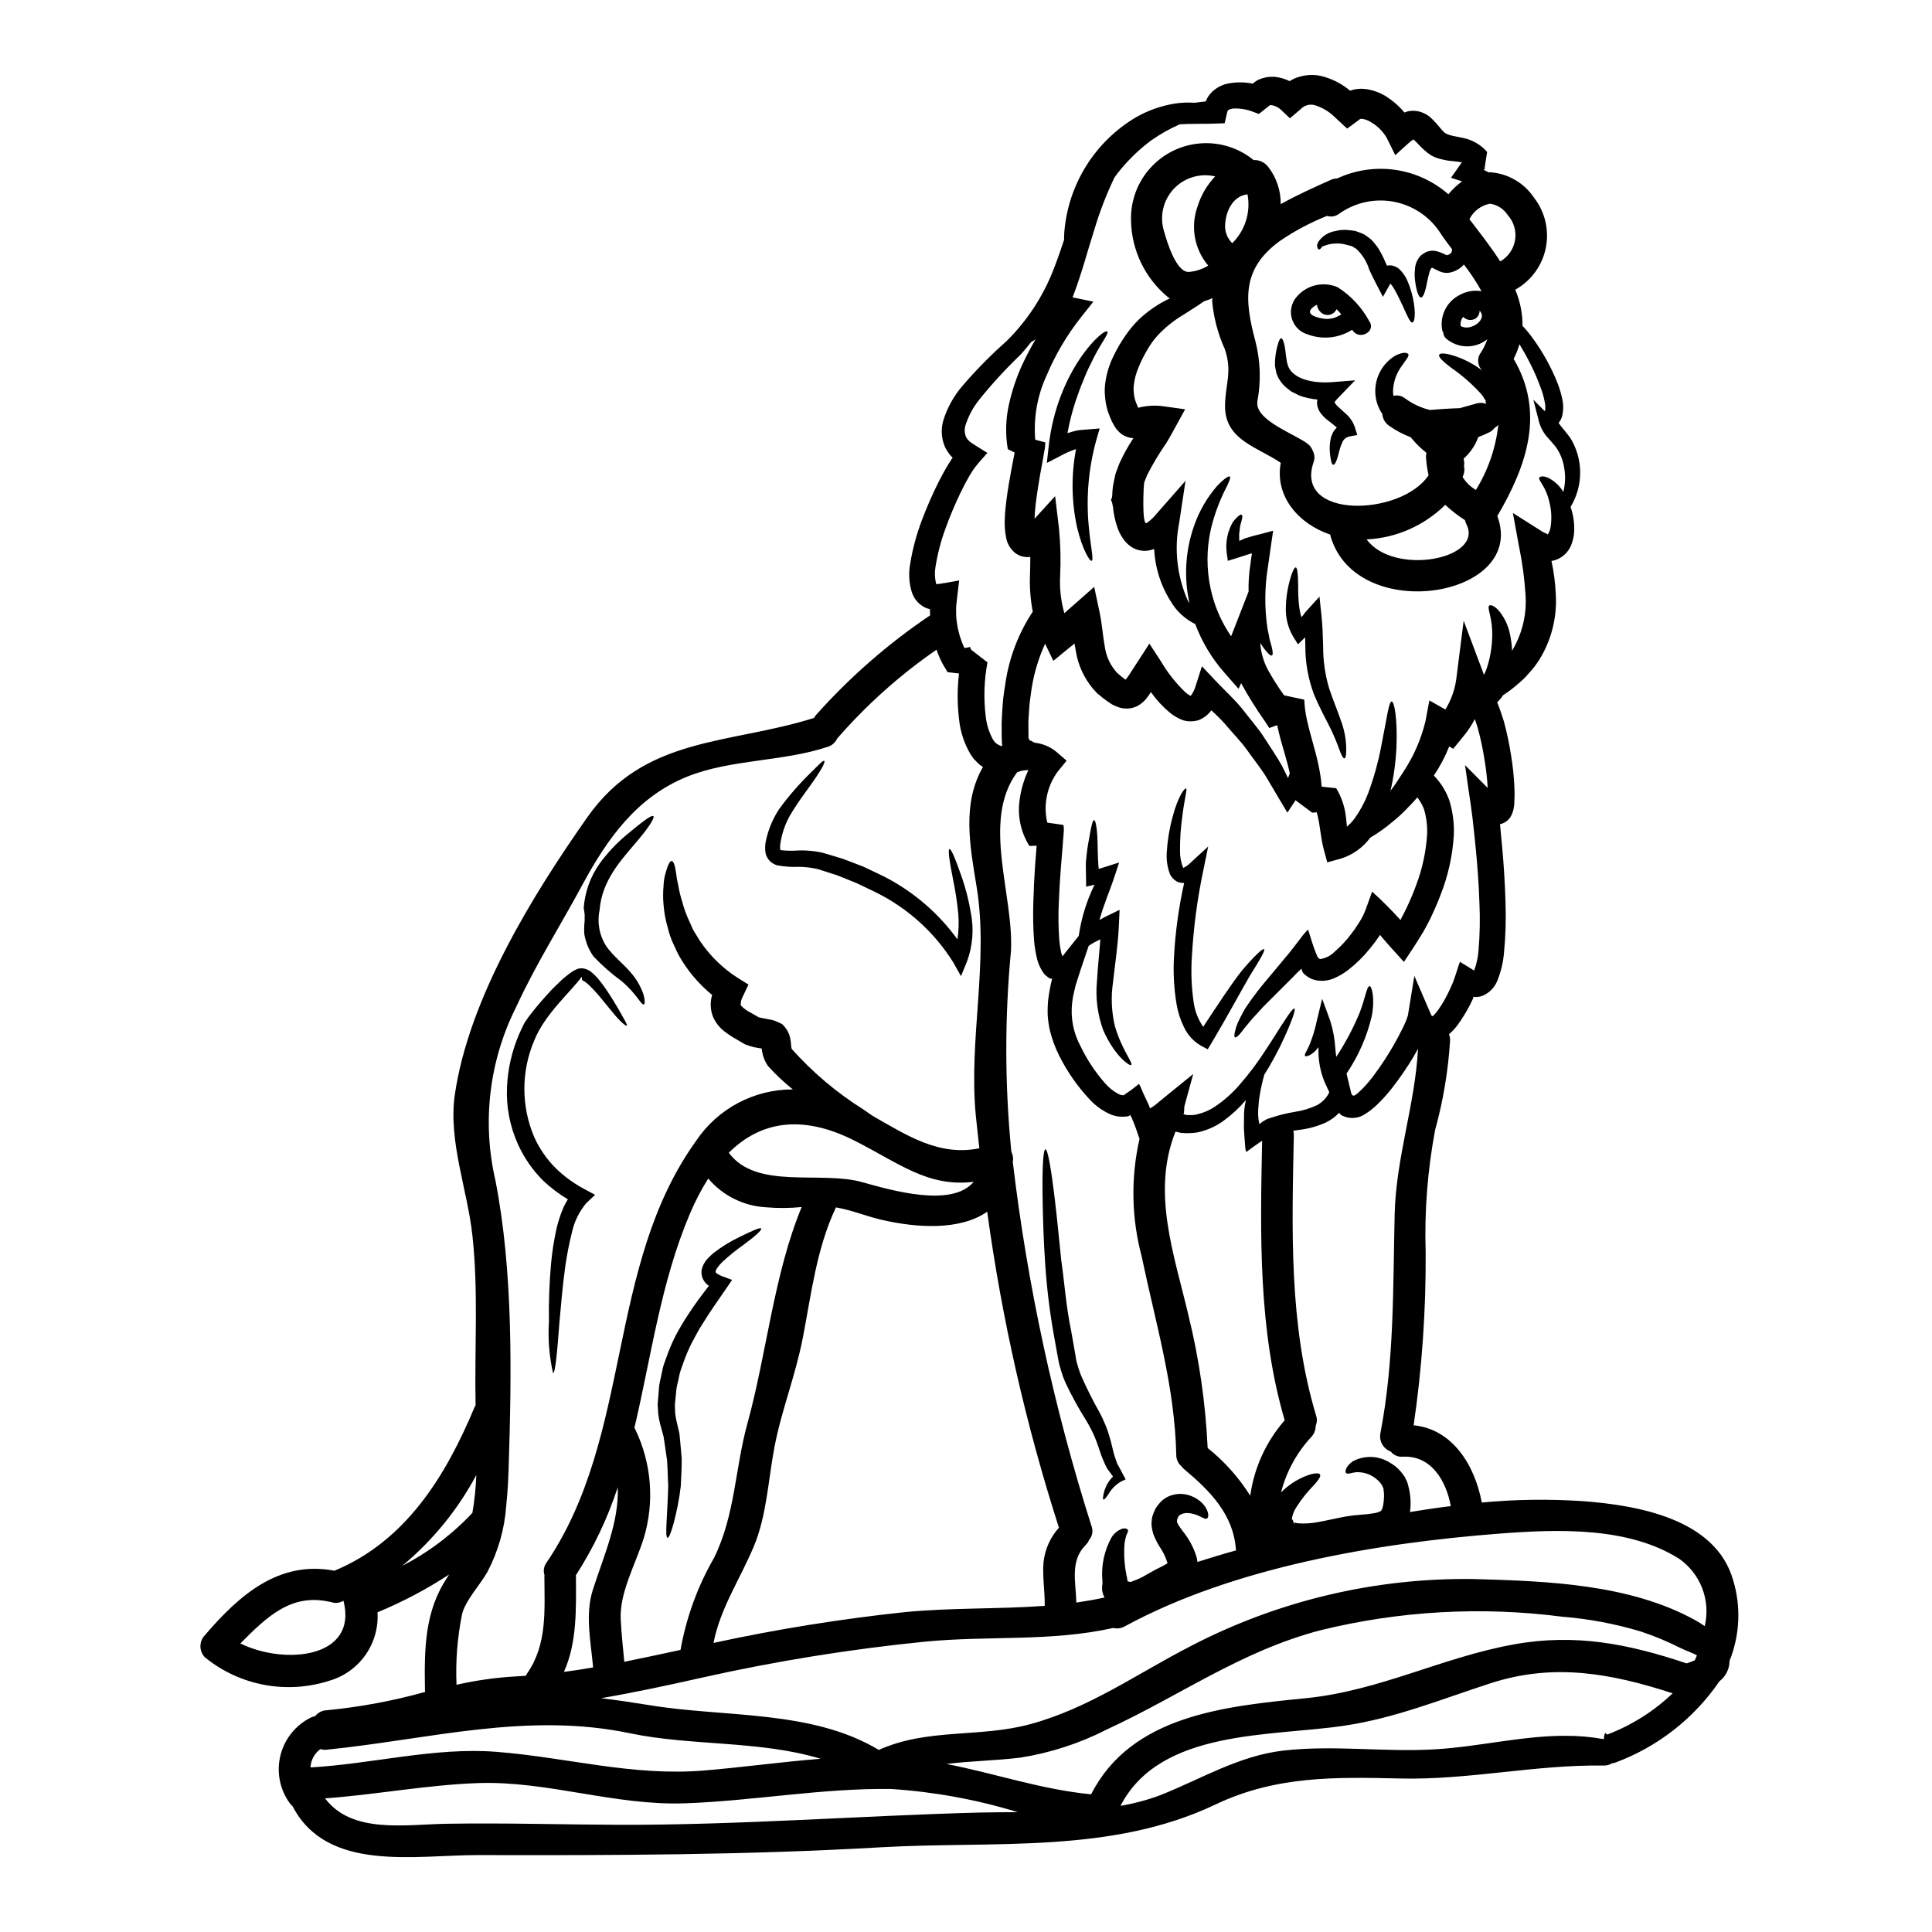 <?xml version="1.0" encoding="UTF-8"?>
<!-- Uploaded to: SVG Repo, www.svgrepo.com, Generator: SVG Repo Mixer Tools -->
<svg fill="#000000" width="800px" height="800px" version="1.1" viewBox="144 144 512 512" xmlns="http://www.w3.org/2000/svg">
 <g>
  <path d="m603.32 562.82c2.106 7.012 1.758 14.531-0.977 21.324 0 2.125-0.992 4.125-2.68 5.418-6.715 9.816-16.297 17.324-27.438 21.488-0.332 0.133-0.68 0.219-1.035 0.254-0.656 0.395-1.41 0.598-2.176 0.586-18.031-0.281-35.758 3.852-53.816 3.434-17.32-0.395-32.996-0.75-49.043 6.867-27.75 13.207-58.707 9.633-88.656 11.359-35.676 2.066-71.043 2.152-106.75 2.066-16.773-0.027-40.055 4.664-49.199-12.922-0.34-0.297-0.637-0.637-0.891-1.008-2.566-3.648-3.414-8.234-2.32-12.559s4.019-7.953 8.012-9.941c0.383-0.176 0.777-0.312 1.184-0.418 0.742-0.93 1.852-1.488 3.043-1.535 8.824-0.848 17.559-2.473 26.098-4.856 0-0.168-0.055-0.309-0.055-0.504-0.168-10.719-0.168-20.738 5.902-29.812 0.168-0.281 0.336-0.559 0.504-0.809v0.004c-6 3.926-12.355 7.281-18.98 10.02 0.25 4.043-0.887 8.051-3.231 11.355-2.34 3.305-5.742 5.711-9.637 6.812-11.301 3.602-23.652 1.262-32.855-6.223-1.609-1.637-1.609-4.266 0-5.902 9.102-10.629 19.625-19.871 34.305-17.055 19.008-7.898 29.559-25.191 37.18-43.461h0.004c0.086-0.125 0.16-0.258 0.223-0.395-0.309-14.957 0.789-30.145-0.84-44.996-1.312-12.113-6.445-25.039-4.66-37.32 3.711-25.457 20.488-52.699 35.086-73.469 15.184-21.648 37.465-19.23 60.098-26.352l0.004-0.004c0.148-0.262 0.316-0.512 0.504-0.75 8.941-10.043 19.105-18.922 30.254-26.434 0-0.363-0.027-0.723-0.027-1.09v-0.473c0.004-0.023 0.012-0.043 0.027-0.055-0.137-0.059 0.367 0.164-1.059-0.336-0.918-0.402-1.738-1.004-2.402-1.758-0.602-0.707-1.066-1.523-1.367-2.402-0.754-2.441-0.906-5.027-0.445-7.539 0.641-3.996 1.695-7.914 3.148-11.691 1.293-3.438 2.766-6.801 4.414-10.082 0.812-1.574 1.645-3.125 2.566-4.633l0.699-1.117c0.066-0.117 0.141-0.227 0.219-0.336l0.059-0.055 0.164-0.223c-0.055-0.055-0.137-0.109-0.223-0.191v-0.004c0-0.012-0.012-0.027-0.027-0.027l-0.309-0.336 0.004 0.004c-0.211-0.242-0.406-0.492-0.586-0.758-0.367-0.508-0.684-1.051-0.949-1.617-0.918-2.184-1.066-4.617-0.418-6.894 1.051-3.398 2.793-6.547 5.117-9.238 3.613-4.207 7.512-8.164 11.664-11.836 5.391-5.328 9.605-11.727 12.367-18.785 1.254-3.184 2.148-5.832 2.875-8.07 0-0.613 0-1.281 0.055-1.969 0.992-12.645 8.074-24.016 18.984-30.48 3.168-1.809 6.633-3.039 10.234-3.629 1.742-0.273 3.512-0.348 5.273-0.223 0.977-0.113 1.969-0.25 2.988-0.363 0.336-0.883 0.848-1.684 1.508-2.359 1.266-1.285 2.906-2.133 4.688-2.43 2.07-0.363 4.191-0.336 6.254 0.082 0.43-0.359 0.887-0.684 1.363-0.977 0.719-0.316 1.469-0.559 2.238-0.723 0.711-0.109 1.43-0.148 2.148-0.117 1.406 0.137 2.777 0.527 4.047 1.148 0.73-0.473 1.527-0.84 2.359-1.09 1.926-0.605 3.973-0.703 5.945-0.281 2.836 0.684 5.477 2.023 7.707 3.91 0.02-0.004 0.039-0.016 0.055-0.027 1.227-0.426 2.531-0.578 3.82-0.445 2.023 0.238 3.969 0.922 5.695 2.008 1.82 1.156 3.449 2.586 4.832 4.242 0.281-0.082 0.504-0.191 0.812-0.281h-0.004c1.223-0.277 2.5-0.211 3.684 0.199 0.977 0.332 1.867 0.871 2.621 1.574 0.871 0.855 1.691 1.758 2.461 2.707 0.234 0.312 0.496 0.602 0.789 0.867l0.309 0.281 0.141 0.109 0.055 0.055h0.027v-0.004c0.332 0.172 0.676 0.324 1.031 0.449 0.309 0.055 0.422 0.137 0.84 0.223 0.84 0.191 1.785 0.336 2.906 0.586l-0.004 0.004c2.43 0.516 4.621 1.809 6.25 3.684l-0.668 4.242 0.109 0.191v0.004c0 0.016-0.012 0.027-0.027 0.027l-0.055 0.059-0.082 0.055c-0.055 0.055-0.113 0.055-0.223 0.137 0.449 0.25 0.895 0.477 1.312 0.695 0.141 0 0.281-0.027 0.422-0.027h-0.008c4.699 0.312 8.988 2.781 11.613 6.691 2.953 3.777 4.106 8.656 3.156 13.352-0.949 4.699-3.906 8.746-8.098 11.078 1.293 3.035 1.949 6.301 1.926 9.598 0.953 0.98 1.832 2.035 2.625 3.148 2.711 3.695 4.945 7.719 6.644 11.977 0.488 1.254 0.883 2.539 1.18 3.852 0.414 1.609 0.434 3.293 0.055 4.914-0.176 0.668-0.5 1.285-0.945 1.812 0.75 1.117 1.969 2.402 3.148 4.047 1.676 2.742 2.566 5.894 2.57 9.109 0.008 3.215-0.875 6.371-2.543 9.117 0.754 2.148 1.074 4.422 0.949 6.691-0.082 1.199-0.355 2.379-0.812 3.492-0.652 1.559-1.855 2.828-3.379 3.57-0.57 0.277-1.184 0.465-1.812 0.559 0.629 2.93 1.012 5.91 1.145 8.906 0.355 6.106-1.191 12.176-4.434 17.363-0.367 0.527-0.699 1.031-1.035 1.508-0.336 0.477-0.895 1.086-1.34 1.617l-1.371 1.535c-0.445 0.449-0.895 0.812-1.34 1.227h0.004c-1.41 1.27-2.91 2.426-4.496 3.465-0.434 0.676-0.949 1.293-1.535 1.84 0.723 1.672 1.227 3.348 1.758 4.969h0.004c0.793 2.922 1.426 5.883 1.895 8.875 0.492 2.91 0.801 5.852 0.922 8.801 0.062 1.516 0.043 3.035-0.055 4.551-0.066 0.547-0.168 1.09-0.309 1.621-0.109 0.371-0.25 0.734-0.418 1.086-0.113 0.223-0.223 0.422-0.34 0.613h0.004c-0.227 0.285-0.469 0.555-0.727 0.812-0.535 0.434-1.152 0.758-1.812 0.949-0.082 0.027-0.109 0.055-0.137 0.027-0.027-0.027-0.027 0-0.027 0.027 0.191 2.094 0.395 4.16 0.586 6.172 0.445 4.883 0.723 9.602 0.863 14.234l-0.004-0.004c0.18 4.574 0.051 9.156-0.391 13.711-0.215 2.441-0.777 4.836-1.676 7.117-0.648 1.789-1.973 3.25-3.688 4.074-0.566 0.273-1.184 0.426-1.812 0.449-0.219 0-0.445 0.027-0.668 0.027h-0.004c-0.016-0.055-0.023-0.113-0.027-0.172-0.055-0.027-0.055 0.086-0.109 0.141v0.004c0 0.012-0.012 0.027-0.027 0.027-0.027 0-0.055 0.027-0.086 0.027l-0.109 0.055s-0.164 0.141 0.082 0.168c-0.309 0.613-0.586 1.227-0.895 1.844-0.934 1.805-1.996 3.539-3.18 5.191-0.688 0.941-1.48 1.801-2.363 2.566v0.02c0.191 0.527 0.285 1.086 0.281 1.648-0.5 8.016-1.828 15.957-3.965 23.699-2.008 10.668-2.852 21.523-2.512 32.375 0.102 15.355-0.961 30.699-3.184 45.891 10.387 1.035 16.219 10.668 18.062 20.469 8.918-0.836 17.887-0.957 26.824-0.363 14.312 1.086 35.191 4.594 39.797 20.992zm-7.477 11.809c0.715-3.273 0.445-6.68-0.77-9.801-1.219-3.117-3.328-5.809-6.07-7.731-13.484-8.543-32.102-7.844-47.426-6.691-32.41 2.484-70.566 8.848-99.543 24.621l0.004-0.004c-0.918 0.516-1.996 0.656-3.016 0.395-0.031-0.004-0.059 0.008-0.082 0.027-16.582 3.684-33.188 1.969-49.965 3.629-19.711 1.977-39.285 5.129-58.617 9.449-9.215 2.066-18.105 3.992-27.047 5.512 4.328 0.531 8.66 1.18 13.145 1.902 19.789 3.234 42.652 1.141 60.434 11.809 13.035-5.859 26.766-3.148 40.277-6.863 15.66-4.297 28.109-13.316 42.348-20.629v-0.004c23.227-12.086 49.098-18.199 75.281-17.785 19.344 0.559 41.203 1.316 58.59 10.973 0.867 0.473 1.648 1.004 2.402 1.508 0-0.105 0.02-0.215 0.051-0.316zm-2.707 9.375c0.195-0.418 0.395-0.863 0.559-1.281-0.75-0.586-2.707-1.145-4.523-2.066v-0.004c-3.379-1.699-6.875-3.148-10.465-4.328-6.75-2.019-13.691-3.32-20.715-3.883-21.402-2.769-43.133-1.551-64.09 3.602-21.047 5.512-37.211 17.363-56.609 26.297h0.004c-7.199 3.684-14.934 6.195-22.922 7.453-6.391 0.789-13.062 0.867-19.566 1.676 12.84 2.484 25.262 6.809 38.352 8.039 10.664-20.965 35.48-23.336 57.07-25.484 19.43-1.969 36.008-10.828 54.906-14.234 16.242-2.961 30.367-0.168 45.832 5.023l0.004-0.004c0.734-0.223 1.457-0.492 2.156-0.805zm-23.141 19.652c6.43-2.449 12.305-6.16 17.277-10.914-16.27-5.273-31.457-8.125-48.289-2.652-12.84 4.16-25.191 9.215-38.633 11.223-19.539 2.934-48.934 0.867-59.398 21.254v-0.004c3.559-0.598 7.055-1.531 10.438-2.789 10.832-4.269 20.793-10.438 32.574-11.836 13.539-1.574 26.992 0.477 40.539-0.363 11.469-0.695 22.828-3.574 34.273-3.574l0.004 0.004c3.43-0.02 6.856 0.277 10.234 0.891 0.305-2.773 0.629-1.07 0.977-1.238zm-11.695-329.3v-0.004c0.527-2.09 0.605-4.269 0.223-6.391-0.281-1.914-1-3.734-2.094-5.328-0.559-0.754-1.316-1.574-2.207-2.598-1.109-1.199-1.918-2.644-2.359-4.215l-1.508-5.902 3.07 3.098c0-0.055 0-0.082 0.027-0.109v-0.004c0.137-0.887 0.09-1.789-0.145-2.652-0.211-1.105-0.52-2.188-0.918-3.242-0.742-2.086-1.609-4.129-2.594-6.109-0.949-1.926-1.93-3.711-2.906-5.301v-0.004c-0.062-0.125-0.137-0.246-0.223-0.359-0.383 1.34-0.898 2.637-1.535 3.875 8.348 14.168 3.543 28.25-4.328 41.648 8.07 21.609-37.43 29.004-44.215 5.277-0.027-0.113-0.027-0.223-0.059-0.363-8.316-2.793-14.766-10.082-13.117-19.012-6-4.16-14.766-5.977-14.766-14.988 0-5.777 2.035-8.988-0.055-15.156h-0.004c-1.828-4.031-2.961-8.344-3.352-12.758 0.031-0.25 0.059-0.477 0.086-0.754-0.727 0.328-1.473 0.609-2.234 0.84-1.754 1.227-3.684 2.43-5.691 3.711-2.481 1.484-4.734 3.316-6.691 5.441-1.043 1.164-1.949 2.438-2.707 3.801-0.867 1.457-1.625 2.977-2.266 4.551-0.645 1.492-1.07 3.07-1.254 4.688l-0.082 1.145c0.008 0.309 0.035 0.613 0.082 0.922 0.059 0.84 0.238 1.664 0.531 2.453l0.055 0.141 0.141 0.336 0.246 0.613c0.059 0.137 0.141 0.281 0.195 0.418h0.004c0.758-0.211 1.535-0.359 2.316-0.445 1.477-0.176 2.969-0.16 4.438 0.059l5.668 0.789-2.707 4.945c-0.789 1.395-1.574 2.902-2.402 4.184v-0.004c-1.836 2.66-3.496 5.441-4.965 8.32l-0.766 1.934c-0.219 1.145-0.613 11.277 0.586 10.777v-0.004c0.137-0.051 0.258-0.125 0.363-0.223 0.867-0.641 1.648-1.391 2.316-2.234l7.676-8.734-1.672 11.078c-1.363 6.875-0.605 14 2.176 20.434 0.16 0.316 0.336 0.625 0.531 0.922-0.195-0.977-0.363-1.926-0.504-2.848-0.871-6.098-0.223-12.32 1.898-18.105 1.344-3.711 3.359-7.148 5.945-10.133 1.844-1.926 3.07-2.707 3.379-2.484 0.309 0.223-0.25 1.617-1.453 3.91-1.551 3.191-2.75 6.543-3.574 9.992-1.168 5.191-1.195 10.57-0.082 15.773 0.969 4.531 2.816 8.832 5.438 12.652 0.051-0.16 0.117-0.32 0.195-0.469l4.438-11.391c-0.059-2.402 0.098-4.801 0.477-7.172 0.109-1.008 0.25-1.969 0.418-2.934h-0.004c-0.195 0.031-0.395 0.078-0.586 0.137-1.18 0.395-2.285 0.754-3.379 1.09l-2.43 0.75-0.281-2.035 0.004 0.004c-0.398-2.859 0.172-5.769 1.625-8.266 1.141-1.48 2.008-2.094 2.312-1.93 0.395 0.195 0.113 1.254-0.395 2.961-0.055 0.418-0.082 0.84-0.141 1.312v-0.004c-0.109 0.496-0.148 1.004-0.109 1.508 0.027 0.395 0.027 0.789 0.027 1.18 0.504-0.223 0.922-0.418 1.426-0.668 1.395-0.445 2.902-0.84 4.469-1.227l3.07-0.812-0.504 3.465c-0.281 1.926-0.559 3.965-0.867 6.059-0.895 5.449-0.93 11.004-0.113 16.469 0.223 1.031 0.418 1.969 0.559 2.816 0.219 0.812 0.445 1.508 0.586 2.121 0.281 1.18 0.309 1.969 0.027 2.121s-0.867-0.281-1.676-1.312v0.004c-0.508-0.625-0.973-1.281-1.391-1.969 0-0.027-0.031-0.082-0.031-0.109 0.145 2.539 0.852 5.019 2.066 7.258 1.285 2.309 2.699 4.543 4.242 6.691l5.332 1.145 0.055 0.445c0.281 6.867 3.992 14.238 4.578 22.613l3.852 0.418 0.004-0.004c1.508 2.516 2.414 5.344 2.648 8.266 0.059 0.668 0.141 1.312 0.195 1.926 0.723-0.629 1.383-1.328 1.969-2.09 1.477-2.043 2.688-4.266 3.598-6.617 1.543-4.133 2.727-8.391 3.543-12.727 1.48-7.34 1.969-11.727 2.754-11.727 0.668 0 1.574 4.414 1.254 12.203-0.18 3.852-0.707 7.684-1.574 11.445 1.281-1.617 2.402-3.488 3.656-5.387v-0.004c2.594-3.996 4.492-8.406 5.613-13.035l1.031-5.512 4.242 2.402h0.004c1.496-2.434 2.477-5.152 2.875-7.981l1.969-15.547 5.387 14.352c0.242-0.48 0.457-0.973 0.645-1.48 0.941-2.769 1.461-5.668 1.535-8.594 0.164-5.027-1.453-7.621-0.812-8.289 0.363-0.223 1.18-0.113 2.484 1.254 1.562 1.859 2.621 4.09 3.07 6.477 0.285 1.398 0.465 2.816 0.531 4.242 0.25-0.477 0.531-0.977 0.812-1.48h-0.004c2.113-4.074 3.066-8.648 2.758-13.23-0.281-4.438-0.879-8.852-1.789-13.203l-1.574-8.598 7.231 4.578c0.496 0.344 1.023 0.633 1.574 0.867 0.395 0.137 0.445 0.109 0.336 0.219-0.109 0.109 0 0.168 0.223-0.137 0.242-0.434 0.43-0.891 0.555-1.371 0.43-2.332 0.344-4.734-0.246-7.031-0.922-4.184-2.879-5.582-2.707-6.445 0.191-0.336 0.949-0.668 2.512 0.055v-0.004c1.605 0.848 2.949 2.117 3.887 3.672zm-16.723-61.078c2.106-1.199 3.555-3.289 3.938-5.68 0.383-2.394-0.344-4.832-1.973-6.629-1.055-1.629-2.766-2.719-4.688-2.984-2.352 0.441-4.367 1.961-5.441 4.102 2.773 3.629 5.707 7.344 8.164 11.191zm-0.504 43.324c-0.293 0.305-0.621 0.566-0.977 0.789-0.375 0.496-0.863 0.902-1.426 1.18-0.941 0.473-1.91 0.891-2.902 1.254-0.801 2.199-2.133 4.164-3.879 5.723 0.062 0.305 0.105 0.613 0.137 0.922 0.023 0.336 0.008 0.676-0.055 1.008 0.168 0.73 0.141 1.488-0.082 2.203-0.082 0.25-0.195 0.473-0.281 0.723v0.004c0.875 1.418 2.082 2.598 3.519 3.434 3.234-5.234 5.262-11.121 5.945-17.238zm-2.848 96.188h0.027c-0.145-2.602-0.445-5.191-0.891-7.758-0.426-2.719-1.004-5.414-1.734-8.066-0.223-0.789-0.5-1.617-0.789-2.402h0.004c-0.832 1.625-1.844 3.152-3.016 4.551l-0.812 1.008-1.898 2.312-1.062-0.613c-1.074 2.707-2.441 5.289-4.066 7.707 1.824 1.875 3.223 4.121 4.102 6.586 0.922 2.996 1.324 6.133 1.18 9.27-0.328 5.387-1.504 10.691-3.488 15.715-0.867 2.344-1.871 4.551-2.906 6.691-0.527 1.086-1.113 2.062-1.672 3.125-1.117 1.785-2.203 3.602-3.348 5.273-0.559 0.867-1.117 1.703-1.676 2.543l-0.109 0.164c-0.027 0-0.082-0.082-0.141-0.109l-0.246-0.281-0.504-0.559-1.004-1.117c-1.344-1.422-2.754-3.07-4.078-4.606l-0.004 0.004c-0.086-0.098-0.16-0.199-0.227-0.309-0.027-0.027-0.109-0.219-0.137-0.137-0.027 0.082-0.137 0.164-0.223 0.281-0.75 1.141-1.645 2.312-2.512 3.379v-0.004c-1.691 2.098-3.621 3.988-5.75 5.637-1.098 0.855-2.301 1.566-3.574 2.121-1.539 0.695-3.254 0.898-4.914 0.586-0.91-0.188-1.77-0.578-2.512-1.141-0.348-0.254-0.664-0.543-0.949-0.867l-0.082-0.141c-0.117-0.23-0.203-0.473-0.25-0.727 0-0.309-0.141-0.113-0.25-0.027l-0.336 0.336-0.395 0.336c-0.395 0.418-0.789 0.84-1.18 1.227l-4.523 4.523c-1.398 1.34-2.516 2.566-3.629 3.629-1.008 1.117-1.902 2.121-2.707 2.961-0.727 0.895-1.371 1.672-1.93 2.312-0.559 0.641-0.895 1.199-1.281 1.621-0.695 0.863-1.18 1.18-1.422 1.086-0.238-0.094-0.281-0.641 0.027-1.785 0.172-0.727 0.402-1.438 0.695-2.121 0.363-0.789 0.867-1.758 1.453-2.875 0.586-1.113 1.422-2.203 2.344-3.543 0.953-1.254 2.012-2.707 3.266-4.188 1.254-1.48 2.598-3.125 4.106-4.914 0.387-0.445 0.781-0.918 1.18-1.426 0.668-0.75 1.367-1.617 2.062-2.512 0.695-0.895 1.398-1.816 2.121-2.754v0.004c0.621-0.883 1.32-1.707 2.094-2.457 0.559 1.785 1.281 4.269 2.066 6.227 0.223 0.418 0.363 1.059 0.668 1.312 0.082 0.055 0.141 0.164 0.195 0.164h0.004c0.102 0.059 0.215 0.098 0.332 0.113 1.383-0.215 2.664-0.859 3.66-1.844 1.676-1.438 3.191-3.059 4.519-4.828 0.738-0.961 1.43-1.957 2.066-2.988 0.746-1.141 1.355-2.367 1.816-3.656 0.555-1.508 1.086-3.016 1.645-4.551 2.609 2.359 5.098 4.848 7.453 7.457 0.027-0.031 0.109 0.109 0.137-0.059l0.055-0.164c0.449-0.867 0.977-1.844 1.426-2.789 0.922-1.969 1.816-3.965 2.566-6.086v-0.004c1.656-4.34 2.644-8.902 2.934-13.539 0.098-2.262-0.188-4.523-0.836-6.691-0.43-1.113-1.023-2.16-1.762-3.098-0.723 0.84-1.422 1.645-2.176 2.363-1.402 1.531-2.926 2.949-4.551 4.242-1.797 1.52-3.723 2.879-5.75 4.074-2 2.723-4.844 4.707-8.094 5.641l-3.293 0.895-0.922-3.41c-0.668-2.539-0.867-4.828-1.227-6.945v-0.004c-0.156-0.977-0.371-1.949-0.641-2.902l-1.035 0.082c-0.137 0-0.164 0-0.164 0.027h-0.004c-0.016 0-0.027-0.012-0.027-0.027l-4.414-3.293c-0.055 0.086-0.109 0.195-0.164 0.309l-1.969 2.988-2.008-3.348c-1.18-2.035-2.461-4.156-3.797-6.418-1.398-2.203-3.148-4.379-4.828-6.754-1.68-2.375-3.82-4.496-5.832-6.894v-0.008c-1.168-1.289-2.394-2.519-3.688-3.688-0.574 0.789-1.293 1.457-2.121 1.969-0.395 0.254-0.816 0.469-1.254 0.648-0.488 0.117-0.98 0.211-1.48 0.273-0.902 0.082-1.812-0.012-2.68-0.273-1.289-0.488-2.484-1.188-3.543-2.066-1.875-1.574-3.535-3.387-4.941-5.391-0.258 0.438-0.547 0.855-0.863 1.258-0.742 1.086-1.75 1.961-2.93 2.539-1.531 0.699-3.273 0.77-4.856 0.195-0.555-0.199-1.098-0.434-1.621-0.699l-1.18-0.789c-0.75-0.527-1.508-1.113-2.008-1.535l-0.422-0.363-0.094-0.043c-0.309-0.25-0.164-0.141-0.25-0.223l-0.25-0.281-0.949-1.031c-2.32-2.805-3.856-6.172-4.453-9.762-0.141-0.727-0.25-1.426-0.363-2.121-0.645 0.5-1.258 1.031-1.902 1.535l-3.711 3.043-2.066-4.297c-0.027-0.086-0.082-0.168-0.109-0.25v-0.004c-1.695 3.695-2.887 7.602-3.543 11.613-0.191 1.574-0.473 3.07-0.613 4.633-0.082 1.574-0.25 3.016-0.281 4.578 0 1.48 0 2.707 0.027 4.188l0.027 0.137h0.031l0.309 0.531c0.473 0 0.863 0.504 1.395 0.586 2.109 0.25 4.102 1.113 5.723 2.484l2.625 2.262-2.234 2.707v0.004c-2.957 3.91-4.019 8.93-2.902 13.703l4.269 0.613h0.004c0.047 0.23 0.086 0.465 0.109 0.699 0.016 0.168 0.016 0.336 0 0.504v0.445l-0.055 0.727-0.109 1.34-0.195 2.566c-0.141 1.676-0.281 3.348-0.418 5-0.25 3.293-0.449 6.531-0.559 9.66l-0.004-0.004c-0.133 3.016-0.098 6.039 0.109 9.051 0.086 1.324 0.273 2.641 0.559 3.938 0.109 0.363 0.223 0.641 0.309 0.891l0.195-0.219 0.555-0.727 2.234-2.789 1.34-1.672 0.027-0.223 0.004-0.008c0.691-4.637 2.094-9.137 4.16-13.344l-2.231 0.531-0.027-2.039c-0.031-1.254-0.031-2.43-0.059-3.574-0.027-1.145 0.168-2.121 0.25-3.098 0.195-1.969 0.531-3.461 0.754-4.801 0.445-2.621 0.836-4.129 1.18-4.129 0.348 0 0.695 1.508 0.863 4.215 0.141 2.231 0.031 5.301 0.367 8.707 0.555-0.164 1.059-0.336 1.645-0.5l3.766-1.199-1.254 3.816c-1.18 3.629-2.875 7.394-3.938 11.414 0.613-0.281 0.895-0.531 1.371-0.754l3.938-1.926-0.168 3.91c-0.25 5.582-1.086 10.801-1.574 15.352l-0.004-0.004c-0.57 3.879-0.391 7.832 0.531 11.645 1.871 6.332 4.941 9.77 4.269 10.234-0.281 0.309-4.269-2.176-7.367-9.211-1.527-4.152-2.098-8.59-1.676-12.992 0.195-3.574 0.613-7.285 0.895-11.109v0.004c-0.676 0.297-1.332 0.633-1.969 1.004l-1.117 0.695c-0.73 2.176-1.453 4.324-2.176 6.445-0.367 1.145-0.727 2.289-1.09 3.41l-0.25 0.789-0.082 0.422-0.195 0.836-0.008-0.004c-0.266 1.047-0.465 2.113-0.586 3.184-0.457 3.973 0.312 7.984 2.207 11.504 1.691 3.519 3.852 6.797 6.422 9.742 1.023 1.203 2.266 2.207 3.656 2.957 0.387 0.207 0.816 0.312 1.254 0.309 0.082-0.031 0 0.082 0.223-0.059l0.586-0.418 1.141-0.789c0.754-0.555 1.48-1.141 2.234-1.727 0.445 0.723 0.867 1.969 1.312 2.875 0.445 0.906 0.867 1.871 1.312 2.816 0.109 0.246 0.191 0.496 0.254 0.758 0.141 0.055 0.395-0.195 0.613-0.309 0.254-0.152 0.496-0.32 0.73-0.504 1.312-1.086 2.594-2.121 3.848-3.148l6.297-5.117-2.203 8.039c-0.098 0.277-0.156 0.57-0.168 0.863l-0.055 1.035h-0.004c0 0.172-0.027 0.34-0.082 0.5-0.195 0.281 0.164 0.223 0.309 0.309l0.473 0.141h0.727c0.793 0.043 1.586-0.051 2.344-0.277 1.551-0.387 3.027-1.039 4.356-1.926 2.535-1.691 4.816-3.731 6.781-6.059 2.516-2.898 4.809-5.977 6.871-9.215 0.191-0.309 0.363-0.559 0.5-0.75 0.309-0.449 0.586-0.922 0.867-1.344 3.883-6.168 5.668-8.902 6.113-8.66 0.363 0.195-0.559 3.266-3.766 9.965-1.09 2.148-2.43 4.723-4.215 7.539h-0.004c-0.531 1.871-0.949 3.773-1.258 5.691-0.152 0.82-0.246 1.652-0.277 2.484-0.086 0.785-0.121 1.574-0.113 2.363 0.055 0.504 0.055 1.145 0.137 1.574l0.137 0.645c0.031 0.191 0.031 0.555 0.309 0.191h0.004c0.285-0.27 0.605-0.504 0.949-0.695 0.188-0.125 0.387-0.238 0.59-0.336l0.336-0.168 0.789-0.25h-0.004c2.109-0.719 4.277-1.258 6.477-1.621 2.047-0.297 4.039-0.898 5.906-1.785 1.41-0.77 2.543-1.957 3.238-3.406l-1.227-2.652c-1.141-2.758-1.703-5.723-1.652-8.707v-0.586c-0.281 0.336-0.531 0.668-0.789 0.949-1.539 1.48-2.543 1.574-2.754 1.367-0.336-0.281 0.449-1.254 1.035-2.621h0.004c0.906-2.16 1.598-4.398 2.066-6.691l1.422-5.836 2.148 5.863h-0.004c0.738 2.356 1.188 4.793 1.344 7.258 0.055 0.75 0.137 1.508 0.25 2.258h0.004c2.43-3.691 4.504-7.606 6.195-11.691 1.574-4.133 1.871-6.981 2.625-7.039 0.527-0.082 1.508 3.016 0.586 7.926-1.273 5.449-3.543 10.617-6.691 15.246l1.113 4.633c0.195 0.867 0.25 0.922 0.504 1.145 0.281 0.164 0.559 0.027 0.812-0.168l0.473-0.363h-0.004c0.23-0.18 0.445-0.375 0.645-0.586 0.449-0.395 0.895-0.867 1.344-1.34h-0.004c0.93-1.008 1.793-2.07 2.594-3.184 1.785-2.406 3.422-4.914 4.914-7.508 0.789-1.34 1.535-2.754 2.234-4.156 0.363-0.699 0.695-1.426 1.004-2.121v-0.004c0.254-0.57 0.469-1.156 0.641-1.758l1.703-10.469 4.305 9.965c0.078 0.215 0.18 0.422 0.309 0.613 0.066 0.059 0.164 0.082 0.25 0.055 0.082-0.027 0.16-0.074 0.223-0.137 0.441-0.469 0.852-0.961 1.23-1.48 0.957-1.363 1.805-2.801 2.539-4.297l0.586-1.199 0.789-1.816c0.668-1.672 1.254-3.824 1.844-5.445l3.098 1.898 0.395 0.25 0.281 0.168 0.082-0.195-0.008 0.004c0.594-1.676 0.961-3.422 1.094-5.191 0.355-4.234 0.43-8.488 0.223-12.73-0.141-4.469-0.477-9.055-0.922-13.816-0.113-1.18-0.223-2.363-0.367-3.574-0.164-1.617-0.363-3.211-0.527-4.856-0.281-2.43-0.672-4.969-1.062-7.539-0.309-2.148-0.613-4.324-0.922-6.531l4.914 4.941zm-0.465-102.52c0.043 0.023 0.094 0.035 0.145 0.027l-0.027-0.027h-0.027l-0.195-0.168-0.004-0.004c-0.223-0.332-0.426-0.676-0.613-1.031l-0.84-1.004v0.004c-2.273-2.461-4.809-4.66-7.562-6.562-2.148-1.645-3.543-2.902-3.234-3.488 0.309-0.586 2.035-0.422 4.797 0.559 2.406 0.879 4.66 2.121 6.691 3.684-1.359-1.234-1.566-3.297-0.473-4.773 0.723-1.113 1.305-2.312 1.73-3.574-3.219 2.586-7.832 2.492-10.941-0.223-0.445-0.406-0.707-0.973-0.73-1.574-0.121-0.184-0.215-0.379-0.277-0.59-0.711-3.793 1.164-7.598 4.606-9.348 1.766-0.984 3.812-1.34 5.805-1.008-1.363-2.473-2.922-4.832-4.66-7.059-0.941 1.039-2.176 1.77-3.543 2.094l-0.137 0.027c-0.617 0.133-1.258 0.125-1.871-0.027-0.41-0.09-0.805-0.23-1.18-0.418-0.277-0.113-0.547-0.246-0.812-0.395-0.219-0.137-0.418-0.219-0.527-0.281l-0.223-0.098h-0.062l-0.059-0.055v-0.004c-0.078 0.059-0.164 0.105-0.254 0.141-0.215 0.336-0.375 0.703-0.473 1.09-0.195 0.668-0.363 1.395-0.504 2.066-0.5 2.707-1.086 4.688-1.758 4.578-0.613-0.086-1.227-1.703-1.574-4.746v-0.004c-0.098-0.871-0.098-1.75 0-2.625 0.039-1.383 0.586-2.703 1.535-3.711l0.309-0.25 0.367-0.246 0.309-0.195 0.336-0.195-0.008-0.008c0.297-0.133 0.605-0.234 0.922-0.305 0.324-0.062 0.648-0.102 0.977-0.109l0.695 0.082c0.406 0.062 0.805 0.176 1.184 0.332 0.363 0.141 0.668 0.25 0.895 0.367 0.223 0.113 0.504 0.246 0.641 0.309 0.137 0.059 0.25 0.082 0.281 0.109h-0.004c0.418-0.086 0.809-0.277 1.129-0.559 0.195-0.316 0.281-0.688 0.254-1.059-0.98-1.285-1.93-2.516-2.754-3.742-2.719-4.508-7.188-7.676-12.34-8.742-5.148-1.07-10.512 0.055-14.797 3.106-0.918 0.715-2.125 0.934-3.234 0.586-4.379 1.742-8.555 3.961-12.449 6.613-10.082 7.312-9.492 15.465-6.562 26.461 1.371 5.254 1.559 10.742 0.559 16.078-0.723 5.117 10.16 8.66 13.48 11.363 0.539 0.449 0.949 1.039 1.18 1.699 0.52 0.945 0.602 2.066 0.227 3.074-5.191 15.211 23.281 14.32 30.48 3.434-0.332-1.488-0.555-3-0.668-4.523-0.051-0.465-0.016-0.938 0.105-1.395-0.219-0.211-0.453-0.406-0.699-0.586-1.266-1.082-2.434-2.277-3.484-3.57-2.027-0.77-3.953-1.789-5.723-3.043-1.051-0.719-1.707-1.879-1.789-3.148-0.137-0.164-0.258-0.34-0.363-0.527-1.004-1.695-1.527-3.637-1.504-5.613 0.035-3.535 1.77-6.836 4.66-8.875 0.82-0.578 1.762-0.969 2.754-1.145 0.699-0.055 1.145 0.027 1.316 0.309 0.418 0.559-0.84 1.785-1.785 3.266h-0.004c-1.375 1.898-2.152 4.16-2.234 6.504-0.004 0.438 0.031 0.879 0.113 1.312 1.059-0.266 2.18-0.027 3.043 0.641 1.969 1.461 4.207 2.512 6.586 3.098 2.652-0.223 5.305-0.395 7.957-0.477 1.535-0.395 3.043-0.895 4.578-1.281 0.805-0.211 1.652-0.16 2.426 0.141l-0.195-0.645-0.027-0.082v-0.027zm-6.691-19.91c2.43 1.645 7.398-1.676 5.027-4.023 0.031 0.879-0.422 1.707-1.18 2.152-1.047 0.57-2.348 0.352-3.148-0.527-0.523 0.617-0.777 1.422-0.703 2.231zm-24.891 56.59c7.148 9.797 31.234 5.246 26.406-4.078-0.152-0.332-0.273-0.676-0.359-1.031-1.855-1.195-3.602-2.547-5.223-4.047-5.574 5.516-12.988 8.777-20.824 9.156zm25.285-94.883-2.934-0.949 2.312-3.289c0.168-0.25 0.367-0.504 0.559-0.789-0.281-0.055-0.559-0.109-0.895-0.168-0.895-0.082-1.844-0.191-2.789-0.309-0.531-0.082-1.395-0.281-2.066-0.445-0.672-0.164-0.977-0.336-1.508-0.504l-0.027-0.027-0.418-0.191h-0.027l-0.141-0.086-0.246-0.137-0.48-0.332c-0.32-0.191-0.617-0.418-0.891-0.672-0.512-0.418-0.996-0.867-1.453-1.34-0.789-0.812-1.453-1.535-1.871-1.898v0.004c-0.398 0.242-0.773 0.523-1.117 0.836l-3.711 3.348-2.285-4.637-0.004 0.004c-1.012-1.719-2.453-3.141-4.188-4.129-0.699-0.457-1.492-0.75-2.316-0.867-0.586 0-0.445 0-0.668 0.164l-3.293 2.43-2.484-2.312c-0.309-0.25-0.586-0.559-0.867-0.812-1.48-1.434-3.277-2.496-5.25-3.098-1.324-0.355-2.734 0.039-3.684 1.031l-2.879 2.457-2.402-2.285 0.004-0.004c-0.66-0.598-1.469-1.004-2.34-1.18-0.672 0-0.367-0.137-0.641 0.055l-2.852 2.262-1.508-0.559c-1.672-0.656-3.461-0.957-5.254-0.883-0.438 0.035-0.867 0.16-1.258 0.359-0.141 0.082-0.281 0.223-0.395 0.723l-0.645 2.82-2.176 0.082c-3.766 0.141-6.891 0-9.574 0.195h-0.168v0.008c-2.695 1.191-5.269 2.648-7.676 4.352-2.914 2.191-5.566 4.711-7.898 7.512-0.613 0.723-1.18 1.453-1.703 2.203-2.164 4.512-3.965 9.188-5.387 13.984-1.703 5.246-3.211 11.277-5.723 17.809l5.512 1.141-3.266 4.106v0.004c-3.727 4.711-6.797 9.902-9.129 15.438-2.461 5.316-3.5 11.184-3.016 17.027l2.68 0.723c-0.027 0.84-0.109 1.18-0.137 1.574l-0.195 1.062-0.336 2.008c-0.25 1.316-0.477 2.625-0.727 3.938-0.445 2.625-0.863 5.25-1.18 7.871-0.141 1.254-0.25 2.57-0.281 3.769l5.445-5.977 1.031 8.625h-0.004c0.406 4.109 0.508 8.242 0.309 12.367-0.191 3.379 0.184 6.769 1.117 10.023 0.949-0.867 1.926-1.703 2.875-2.539l5.027-4.441 1.395 6.562c0.727 3.434 0.895 6.504 1.398 9.129l-0.004-0.004c0.285 2.289 1.18 4.457 2.594 6.281l0.504 0.613 0.141 0.141v0.027l0.027 0.027 0.418 0.363c0.586 0.531 1.004 0.812 1.398 1.145l0.473 0.309c0.281-0.336 0.613-0.812 0.949-1.312 0.754-1.18 1.535-2.363 2.316-3.574l3.016-4.66 3.043 4.66c1.789 3.055 3.996 5.848 6.555 8.289 0.406 0.348 0.844 0.648 1.316 0.895h0.027c0.578-0.75 1.012-1.602 1.281-2.512l1.703-5.332 3.57 3.797c2.488 2.621 5.117 4.996 7.203 7.594 2.012 2.652 4.16 5.023 5.805 7.621 1.645 2.598 3.32 4.969 4.664 7.422 0.523 1.09 1.051 2.152 1.574 3.184 0.164-0.422 0.336-0.84 0.473-1.281-0.336-1.48-0.723-3.016-1.199-4.609-0.723-2.512-1.535-5.219-2.148-8.121l-2.094 0.75-1.281-1.969v0.004c-2.207-3.133-4.238-6.387-6.086-9.742-0.027-0.059-0.055-0.141-0.082-0.195l-0.695 1.508-3.656-4.16-0.004-0.004c-3.375-3.812-6.027-8.215-7.816-12.988-2.074-1.02-3.898-2.488-5.332-4.301-3.348-4.539-5.281-9.969-5.555-15.602-0.164 0.055-0.309 0.109-0.473 0.168-1.527 0.508-3.191 0.426-4.664-0.223-1.285-0.605-2.379-1.562-3.148-2.758-0.617-0.887-1.105-1.855-1.453-2.875-0.609-1.773-1.004-3.609-1.18-5.473l-0.281-1.367-0.191-0.168v-0.5l0.164-0.281 0.109-0.613h0.004c0.02-0.848 0.082-1.699 0.195-2.543 0.195-1.059 0.422-2.148 0.668-3.234 0.309-0.953 0.699-1.844 1.035-2.793 1.051-2.332 2.293-4.57 3.711-6.691-1.074-0.066-2.113-0.41-3.012-1.004-0.895-0.645-1.629-1.484-2.152-2.457-0.371-0.609-0.688-1.254-0.945-1.926l-0.336-0.867-0.168-0.418-0.082-0.195-0.027-0.113-0.141-0.473h-0.004c-0.332-1.137-0.547-2.309-0.641-3.488-0.148-1.359-0.109-2.731 0.113-4.074 0.344-2.328 1.051-4.586 2.094-6.691 0.895-1.879 1.941-3.68 3.125-5.391 1.113-1.645 2.394-3.168 3.824-4.547 2.375-2.207 5.078-4.035 8.012-5.414-0.141-0.086-0.281-0.168-0.449-0.281v0.004c-6.106-5.012-9.703-12.453-9.84-20.352-0.148-5.113 1.672-10.09 5.094-13.895 3.418-3.809 8.172-6.152 13.273-6.547 5.102-0.398 10.16 1.188 14.125 4.418 1.52-0.07 2.977 0.621 3.883 1.844 2.184 2.809 3.344 6.281 3.289 9.84 4.242-2.363 8.824-4.438 13.316-6.445v-0.004c0.516-0.234 1.078-0.359 1.648-0.359 4.789-2.234 10.129-3.027 15.359-2.285 5.234 0.746 10.137 2.992 14.117 6.473 1.059-1.285 2.277-2.43 3.625-3.406zm-13.82 352.64c3.602-0.586 7.231-1.145 10.832-1.574-1.227-6.691-5.164-13.484-12.73-13.09l0.004-0.004c-1.227 0.113-2.426-0.402-3.184-1.367-1.996-0.727-3.16-2.805-2.738-4.887 3.684-19.148 3.32-38.461 3.769-57.891 0.336-15.047 5.414-29.168 6.195-43.965-0.445 0.789-0.895 1.617-1.34 2.363h0.004c-1.664 2.754-3.492 5.41-5.473 7.953-0.965 1.25-2 2.441-3.102 3.574-0.539 0.582-1.117 1.133-1.727 1.645-0.309 0.281-0.613 0.531-0.949 0.789-0.387 0.309-0.797 0.586-1.227 0.832-1.906 1.418-4.465 1.582-6.535 0.422-0.207-0.18-0.406-0.379-0.586-0.586-0.992 1.047-2.164 1.906-3.461 2.539-2.363 1.074-4.891 1.754-7.477 2.012-0.418 0.055-0.789 0.109-1.18 0.191 0.109 0.402 0.156 0.816 0.141 1.234-0.504 24.867-1.344 50.16 5.902 74.25v-0.004c0.293 0.887 0.254 1.848-0.109 2.707-0.004 1.004-0.348 1.977-0.977 2.758-3.957 4.191-6.781 9.32-8.207 14.906 1.961-1.992 4.328-3.527 6.945-4.504 1.93-0.695 3.148-0.695 3.383-0.25 0.277 0.504-0.395 1.453-1.648 2.852l-0.004-0.004c-1.715 1.742-3.238 3.66-4.551 5.723-0.676 0.98-1.117 2.109-1.281 3.289l0.168 0.086 0.137 0.191 0.223 0.754 0.055 0.164 0.004 0.008c0.027-0.004 0.051-0.027 0.055-0.055 0.027-0.031 0.047-0.07 0.055-0.113 0-0.082-0.137-0.168-0.027-0.168s0.395 0.086 0.867 0.195c1.844 0.145 3.695 0.031 5.508-0.332 2.262-0.395 4.469-0.949 7.367-1.48l1.969-0.281c0.695-0.055 1.398-0.109 2.094-0.195 1.078-0.043 2.152-0.164 3.211-0.363l0.672-0.109 0.473-0.168c0.234-0.066 0.457-0.16 0.668-0.281 0.141-0.027 0.113-0.082 0.168-0.109h0.004c0-0.031 0.023-0.055 0.055-0.055h0.027l0.027-0.027 0.027-0.395v-0.395s0.027 0.363 0.027 0.641l0.141-0.223c0.082-0.219 0-0.164 0.055-0.277v0.004c0.211-0.73 0.332-1.48 0.363-2.238 0.078-0.758 0.07-1.527-0.027-2.285 0-0.133-0.02-0.266-0.055-0.395 0-0.027-0.027-0.219 0-0.219l-0.281-0.613-0.137-0.281c-0.293-0.492-0.66-0.934-1.09-1.316-1.465-1.395-3.418-2.168-5.445-2.148-1.48 0.059-2.457 0.641-2.93 0.281-0.395-0.25-0.309-1.758 1.781-3.18h0.004c3.098-1.648 6.844-1.5 9.801 0.391 1.07 0.59 2.023 1.367 2.82 2.293 0.223 0.281 0.531 0.641 0.668 0.863l0.422 0.586c0.277 0.531 0.363 0.754 0.555 1.145 0.148 0.332 0.262 0.68 0.332 1.035 0.363 1.254 0.578 2.547 0.648 3.848 0.062 1.105 0.016 2.211-0.141 3.305zm-42.316-4.328v-0.004c1.031-7.41 4.203-14.355 9.129-19.984-7.035-24.035-6.481-49.266-5.977-74.109l0.004-0.004c-0.043 0.047-0.09 0.086-0.141 0.113-1.508 1.031-2.852 1.969-4.023 2.875-0.309-0.281-0.309-1.371-0.395-2.231-0.086-0.863-0.109-1.758-0.191-2.598-0.168-1.703-0.031-3.148-0.059-4.578-0.004-1.125 0.098-2.246 0.309-3.352 0.059-0.336 0.113-0.668 0.195-0.977-1.723 2.023-3.676 3.84-5.82 5.41-1.688 1.258-3.59 2.207-5.613 2.793-1.109 0.359-2.266 0.551-3.434 0.559-0.762 0.047-1.527 0.027-2.289-0.059l-1.504-0.336c-6.422 16.051-0.34 32.574 3.406 48.57v0.004c2.852 11.555 4.566 23.363 5.117 35.254 4.438 3.562 8.258 7.84 11.293 12.652zm-4.773-331.93c3.43-3.371 4.945-8.23 4.047-12.949-3.992 0.445-5.973 4.769-5.945 8.707h0.004c0.074 1.605 0.754 3.121 1.902 4.246zm1.031 346.41c-0.027-0.059-0.027-0.113-0.055-0.195-0.641-9.297-6.863-15.574-13.648-21.254v-0.004c-0.309-0.238-0.574-0.52-0.789-0.84-0.891-0.754-1.395-1.871-1.371-3.043-0.395-18.199-5.473-34.863-9.156-52.508l0.004 0.004c-2.731-10.199-2.93-20.91-0.586-31.207-0.586-1.785-1.281-3.769-2.094-5.641l-0.336-0.613-0.055-0.055c-0.027 0-0.027 0-0.055 0.027s-0.113 0.137-0.281 0.195l-0.195 0.082-0.109 0.055c-0.027 0-0.336 0.027-0.504 0.027v0.004c-1.461 0.168-2.934-0.066-4.273-0.668-2.144-0.996-4.059-2.422-5.621-4.199-3.051-3.312-5.629-7.035-7.66-11.055-1.133-2.219-2-4.559-2.594-6.977-0.273-1.301-0.461-2.613-0.559-3.938-0.043-1.336-0.004-2.676 0.121-4.008 0.23-1.957 0.594-3.898 1.09-5.805-0.082 0.074-0.176 0.129-0.281 0.164h-0.027l-0.195-0.082c-0.164-0.082-0.137 0.055-0.613-0.336-0.363-0.273-0.707-0.574-1.031-0.891-0.195-0.281-0.395-0.586-0.586-0.867-0.555-0.934-0.98-1.938-1.258-2.988-0.418-1.668-0.699-3.367-0.836-5.082-0.234-3.273-0.301-6.559-0.195-9.84 0.082-3.266 0.246-6.59 0.473-9.965 0.141-1.672 0.25-3.348 0.395-5.078v-0.164l-1.898 0.082c-2.332-3.691-3.242-8.105-2.566-12.422 0.367-2.66 1.137-5.25 2.289-7.676h-0.559l-1.113 0.137c-0.422 0.113-0.867 0.25-1.285 0.395-9.602 12.895-0.789 32.629-1.672 47.625h-0.004c-1.648 17.48-1.621 35.074 0.078 52.547 0.027 0.168 0.055 0.367 0.082 0.531 0.312 0.633 0.457 1.336 0.422 2.039-0.027 0.195-0.055 0.363-0.082 0.531 3.887 32.762 10.871 65.078 20.859 96.523 0.488 1.23 0.254 2.629-0.613 3.629-0.211 0.516-0.523 0.98-0.922 1.371-4.242 4.269-2.594 9.84-2.484 15.27 2.484-0.363 4.996-0.789 7.477-1.34h0.004c-0.516-0.867-0.742-1.875-0.648-2.879 0.066-0.461 0.098-0.926 0.09-1.395l-0.027-0.281v0.004c-0.328-3.945 0.516-7.898 2.426-11.363 0.676-1.098 1.711-1.926 2.93-2.344 0.812-0.168 1.227 0.055 1.398 0.309 0.168 0.25-0.055 0.789-0.363 1.367v-0.004c-0.227 0.723-0.395 1.461-0.504 2.207-0.246 3.086-0.02 6.195 0.668 9.215 0.062 0.293 0.109 0.59 0.145 0.891l0.895 0.164c0.281 0.027 0.109-0.164 0.164-0.137 0.055 0.027 0.281-0.086 0.422-0.141h-0.004c1.203-0.406 2.356-0.949 3.434-1.617 1.34-0.789 3.207-1.785 4.66-2.484 0.336-0.176 0.664-0.371 0.977-0.586h0.031v-0.027c-0.477-1.586-1.203-3.086-2.152-4.441-0.652-1.062-1.203-2.184-1.645-3.348-0.223-0.738-0.371-1.492-0.445-2.258-0.027-0.797 0.047-1.59 0.219-2.363 0.238-0.727 0.527-1.438 0.867-2.121 0.32-0.477 0.664-0.934 1.035-1.371 0.879-1.027 2.047-1.777 3.348-2.148 1.891-0.543 3.91-0.352 5.664 0.531 1.195 0.555 2.234 1.398 3.016 2.457 1.199 1.785 0.977 3.07 0.504 3.238-0.531 0.25-1.316-0.395-2.598-0.922-0.734-0.281-1.504-0.461-2.285-0.531-0.805-0.09-1.613 0.098-2.293 0.531-0.223 0.137-0.473 0.5-0.445 0.586 0.082-0.141-0.168 0.336-0.309 0.723 0.082-0.027 0.027 0.281 0 0.363-0.027 0.141 0.109 0.223 0.082 0.309h0.004c0.082 0.141 0.148 0.293 0.195 0.449 0.281 0.418 0.613 0.977 1.18 1.73h0.004c1.609 1.949 2.84 4.184 3.629 6.586 0.191 0.539 0.305 1.105 0.332 1.676 3.418-1.066 6.824-2.125 10.281-3.074zm-5.547-364.11c-4.031-0.953-8.262 0.348-11.062 3.398-2.801 3.051-3.734 7.379-2.445 11.312 0.641 2.285 3.098 10.746 6.531 10.605 1.82-0.145 3.582-0.715 5.137-1.676-1.824-2.148-3.043-4.746-3.531-7.519-0.492-2.777-0.234-5.633 0.738-8.277 0.922-2.938 2.508-5.621 4.633-7.844zm-45.176 378.82c0.059-3.797-0.613-7.566-0.336-11.359 0.32-3.481 1.762-6.762 4.106-9.352-8.773-27.305-15.137-55.328-19.012-83.742-7.144 5-18.59 4.352-28.223 2.094-3.766-0.895-7.871-2.566-11.863-3.238-5.164 10.941-6.504 22.863-8.793 34.637-1.898 9.84-5.637 19.121-7.508 28.922-1.648 8.66-2.039 18.168-5.512 26.402-3.656 8.66-8.852 16.332-10.629 25.457h0.008c16.719-3.621 33.621-6.34 50.633-8.152 12.332-1.203 24.777-0.773 37.129-1.668zm-2.398-335.64c-0.395 0.25-0.789 0.504-1.18 0.699-0.895 1.113-1.816 2.258-2.852 3.379h0.004c-3.844 3.688-7.453 7.609-10.801 11.75-1.719 2.109-3.016 4.523-3.828 7.121-0.258 0.961-0.188 1.98 0.199 2.898 0.094 0.195 0.207 0.383 0.332 0.559 0.074 0.102 0.16 0.195 0.254 0.281l0.137 0.141c0.129 0.16 0.281 0.297 0.449 0.418 1.422 0.977 3.016 1.926 4.492 2.848-0.977 1.117-2.176 2.402-3.125 3.629-0.223 0.309-0.5 0.613-0.695 0.949l-0.449 0.699-0.586 0.977c-0.789 1.34-1.535 2.754-2.231 4.242h-0.004c-1.496 3.09-2.828 6.258-3.992 9.488-1.234 3.328-2.133 6.769-2.68 10.273-0.238 1.418-0.191 2.871 0.141 4.269 0.035 0.082 0.062 0.168 0.082 0.254h0.055c0.504 0.027 3.938-0.586 6.004-0.977-0.168 1.422-0.336 2.816-0.504 4.242l-0.25 2.203c-0.055 0.574-0.074 1.152-0.055 1.73-0.016 1.273 0.098 2.547 0.332 3.797 0.098 0.648 0.238 1.293 0.422 1.926 0.141 0.637 0.336 1.266 0.586 1.867 0.195 0.633 0.438 1.25 0.727 1.848l0.137 0.277v0.047h0.023l0.027-0.031 0.895-0.164 0.418-0.082c0.082 0 0.082-0.027 0.109-0.027h0.027s0.027 0 0.027 0.055l0.25 0.668 4.328 3.348h0.004c-0.891 4.691-1.051 9.496-0.477 14.234 0.219 2.176 0.875 4.281 1.922 6.195 0.52 0.926 1.418 1.578 2.457 1.789l-0.082-0.922c-0.027-0.445-0.027-0.641-0.027-0.84l-0.027-0.641v-1.281l-0.012-2.582c0.055-1.703 0.191-3.465 0.309-5.195 0.113-1.73 0.445-3.488 0.695-5.273v-0.004c1-6.773 3.477-13.242 7.262-18.949-0.027-0.086-0.055-0.195-0.082-0.281-0.574-3.113-0.801-6.281-0.672-9.445 0.055-1.676 0.082-3.238 0.082-4.773h0.004c-0.09 0.031-0.188 0.051-0.281 0.055-1.324 0.117-2.648-0.262-3.711-1.059-1.289-1.035-2.152-2.504-2.43-4.133-0.332-1.711-0.445-3.453-0.332-5.191 0.055-1.574 0.219-3.016 0.395-4.469 0.363-2.875 0.84-5.637 1.34-8.344 0.309-1.508 0.586-2.988 0.867-4.496l-1.816-0.895h-0.004c-0.676-3.988-0.559-8.07 0.344-12.016 0.797-3.566 1.965-7.039 3.488-10.359 1.062-2.301 2.246-4.547 3.543-6.727zm-15.09 390.42c3.32-0.082 6.809-0.082 10.355-0.109-10.91-3.336-22.168-5.394-33.551-6.141-18.312-0.25-36.234 3.125-54.488 3.793-18.754 0.695-36.539-5.977-54.934-5.359-13.645 0.477-27.047 3.074-40.613 4.051 7.172 9.516 21.324 6.891 32.438 6.727 15.152-0.25 30.34 0.223 45.496 0.281 31.848 0.09 63.504-2.391 95.297-3.242zm1.117-277.09c-0.523-0.305-1.004-0.68-1.422-1.117l-1.062-1.09c-0.309-0.395-0.527-0.789-0.789-1.145-1.66-2.797-2.699-5.922-3.043-9.156-0.5-4.078-0.508-8.199-0.027-12.277-0.102-0.027-0.203-0.035-0.309-0.031-0.922-0.113-1.816-0.195-2.707-0.309l-1.18-1.969c-0.363-0.559-0.754-1.535-0.895-1.785v0.004c-0.328-0.719-0.617-1.457-0.863-2.207-9.625 6.637-18.383 14.449-26.074 23.25-0.082 0.113-0.164 0.168-0.25 0.281-0.484 1.062-1.398 1.863-2.512 2.207-12 3.992-25.586 3.234-37.234 7.898-13.316 5.383-21.105 16.328-27.723 28.555-5.805 10.801-12.449 21.254-17.582 32.434v0.004c-7.164 14.203-9.121 30.473-5.531 45.977 4.746 24.285 4.297 51.305 3.519 76.008-0.109 3.32-0.281 6.754-0.641 10.16v-0.004c-0.426 6.164-2.129 12.172-5 17.641-1.844 3.32-5.859 7.539-6.727 11.25-1.234 6.137-1.723 12.398-1.453 18.648 5.094-1.16 10.277-1.898 15.492-2.207 0.953-0.027 1.93-0.137 2.879-0.191 0.109-0.223 0.23-0.434 0.363-0.645 5.359-7.707 4.578-16.836 4.551-25.793l-0.004 0.004c0-0.098 0.008-0.191 0.027-0.281-0.363-1.102-0.164-2.312 0.531-3.238 22.914-33.852 15.688-78.41 39.637-111.78v-0.004c5.731-8.547 15.352-13.668 25.645-13.641-2.289-1.844-4.438-3.859-6.422-6.027l-0.113-0.113-0.191-0.281v0.004c-0.855-1.328-1.371-2.84-1.508-4.41l-0.422-0.082-1.617-0.281c-0.805-0.195-1.594-0.449-2.363-0.754-0.105-0.051-0.207-0.105-0.305-0.168l-2.094-1.227c-1.043-0.586-2.039-1.242-2.988-1.969-1.348-1.004-2.414-2.34-3.098-3.879-0.656-1.629-0.812-3.418-0.445-5.137 0.055-0.246 0.137-0.445 0.191-0.695v-0.004c-3.688-3.012-6.762-6.707-9.051-10.887-0.559-1.18-1.09-2.344-1.594-3.461v0.004c-0.445-1.098-0.809-2.227-1.086-3.379-0.602-2-0.984-4.059-1.148-6.141-0.164-1.699-0.164-3.414 0-5.117 0.035-1.23 0.242-2.453 0.617-3.629 0.531-1.898 1.059-2.934 1.535-2.906 0.477 0.027 0.867 1.117 1.145 3.07v0.004c0.129 1.164 0.336 2.324 0.613 3.461 0.242 1.438 0.59 2.856 1.031 4.246 0.453 1.734 1.059 3.422 1.816 5.047 0.449 0.867 0.727 1.816 1.254 2.707 0.527 0.895 1.09 1.758 1.648 2.68v0.004c2.617 3.879 5.996 7.184 9.934 9.715l2.906 1.816-1.48 3.125v-0.004c-0.418 0.727-0.613 1.562-0.559 2.402 0.801 0.832 1.746 1.512 2.789 2.012 0.699 0.395 1.371 0.789 2.039 1.18 0.027-0.027 0.141-0.027 0.141-0.027 0.082 0.027 0.055 0.055 0.219 0.082l1.258 0.25 1.617 0.309h0.008c0.438 0.09 0.867 0.223 1.281 0.395 0.477 0.195 0.949 0.418 1.398 0.641l0.246 0.141 0.367 0.363c0.828 0.887 1.414 1.969 1.699 3.148 0.145 0.672 0.238 1.355 0.281 2.039 0.008 0.332 0.055 0.66 0.141 0.977 5.551 6.234 11.961 11.648 19.035 16.078 0.867 0.586 1.621 1.117 2.363 1.645 9.055 5.164 17.668 10.832 28.34 8.629-0.309-2.934-0.668-5.902-0.949-8.82-1.898-20.074 3.465-40.473 0.25-60.352-1.809-11.039-3.93-22.125 1.652-31.871zm-2.453 109.93c-12.203 1.508-19.875-5.023-31.797-11.02-13.93-6.949-24.797-4.914-33.105 3.32 7.367 9.961 24.285 4.66 35.426 7.812 7.477 2.094 23.723 6.856 29.477-0.113zm-45.586 6.691h-0.004c-3.18 0.312-6.387 0.332-9.57 0.055-5.891-0.355-11.379-3.109-15.188-7.617-1.867 2.969-3.492 6.09-4.856 9.324-7.731 18.199-10.234 37.785-14.707 56.75 0.062 0.133 0.137 0.266 0.219 0.391 4.309 8.926 5.137 19.137 2.316 28.641-2.066 6.812-6.504 14.461-6.168 21.691 0.191 3.766 0.586 7.508 0.949 11.277 4.938-1.008 9.906-2.059 14.906-3.148v-0.004c1.52-8.598 4.531-16.863 8.902-24.422 5.613-11.473 5.512-23.617 8.848-35.672 5.109-18.57 6.953-39.363 14.348-57.258zm5 146.21c-15.941-4.856-34.332-3.379-50.355-6.727-27.52-5.777-53.258 1.574-80.531 4.328l-0.004 0.004c-0.555 0.062-1.117 0.008-1.648-0.168-1.574 1.129-2.543 2.922-2.625 4.859 16.359-0.922 32.91-5.414 49.238-4.133 18.73 1.453 36.012 6.535 55.105 4.945 10.16-0.836 20.488-2.289 30.816-3.102zm-60.355-44.734c3.043-9.445 6.949-17.977 6.617-27.219-2.688 8.223-6.418 16.066-11.109 23.336 0 0.055 0.027 0.113 0.027 0.168 0.027 8.707 0.336 17.559-3.184 25.43 2.598-0.34 5.191-0.727 7.734-1.18-0.586-6.66-2.18-13.977-0.086-20.535zm-31.906-20.434c0.57-3.312 0.918-6.66 1.035-10.02-4.93 9.211-11.594 17.379-19.625 24.059 6.957-3.578 13.246-8.328 18.59-14.039zm-61.492 34.613c11.781 5.777 31.207 3.938 27.328-11.305-0.195 0.082-0.363 0.164-0.559 0.246v0.004c-0.871 0.391-1.867 0.414-2.754 0.059-0.168-0.031-0.309-0.031-0.477-0.059-10.113-2.262-16.621 4.078-23.539 11.055z"/>
  <path d="m518.68 224.28c0.504 3.125 0.195 5.191-0.445 5.191-0.531 0-1.227-1.594-2.457-4.328-0.641-1.34-1.371-2.957-2.289-4.551-0.293-0.516-0.641-1-1.031-1.445l-1.969 3.516-1.969-3.793c-0.586-1.145-1.18-2.316-1.676-3.465v-0.004c-0.652-2.137-1.875-4.059-3.539-5.551-0.344-0.148-0.664-0.348-0.949-0.59-0.559-0.137-1.09-0.281-1.621-0.418v0.004c-0.797-0.234-1.629-0.34-2.457-0.309-1.176-0.027-2.344 0.191-3.434 0.641-0.164 0.051-0.324 0.117-0.477 0.195-0.086 0.164-0.199 0.316-0.332 0.445-0.219 0.223-0.418 0.336-0.559 0.281-0.141-0.055-0.277-0.223-0.363-0.531-0.027-0.137-0.055-0.336-0.082-0.531 0.066-0.332 0.18-0.648 0.332-0.949 1.043-1.516 2.656-2.543 4.469-2.844 1.191-0.324 2.434-0.41 3.656-0.254 0.531 0.082 1.086 0.109 1.699 0.223v0.004c0.805 0.262 1.594 0.566 2.363 0.918 0.688 0.453 1.344 0.945 1.969 1.48 0.527 0.586 1.059 1.227 1.535 1.871 0.816 1.273 1.516 2.617 2.094 4.019 0.137 0.309 0.281 0.586 0.418 0.895v-0.004c0.621-0.129 1.266-0.094 1.867 0.113 0.523 0.188 1.008 0.473 1.426 0.836 0.996 0.953 1.77 2.117 2.258 3.406 0.738 1.773 1.266 3.629 1.562 5.527z"/>
  <path d="m506.88 229.13c1.871 2.652-2.488 5.117-4.356 2.543h-0.004c-0.051-0.102-0.113-0.195-0.184-0.281-3.492 2.223-7.816 2.688-11.699 1.258-1.918-0.527-3.461-1.949-4.148-3.816-0.688-1.863-0.43-3.949 0.688-5.594 2.566-3.566 7.269-4.867 11.305-3.125 3.523 2.238 6.414 5.344 8.398 9.016zm-7.426-1.844c-0.418-0.473-0.84-0.949-1.254-1.34l-0.004 0.004c-0.344 0.75-1.027 1.297-1.836 1.465-0.809 0.172-1.652-0.051-2.269-0.602-0.609-0.516-0.996-1.246-1.086-2.039-0.227 0.09-0.441 0.203-0.645 0.336-3.07 2.094 0.473 3.07 2.43 3.348v0.004c1.648 0.215 3.312-0.203 4.66-1.176z"/>
  <path d="m503.02 257.12 0.668 2.148-2.039 0.395c-0.895 0.172-1.641 0.793-1.965 1.645-0.414 0.965-0.734 1.965-0.949 2.988-0.477 1.844-1.008 2.961-1.426 2.879s-0.641-1.117-0.867-3.07c-0.129-1.27-0.062-2.551 0.199-3.801 0.07-0.438 0.211-0.863 0.418-1.254 0.18-0.473 0.445-0.906 0.785-1.285 0.137-0.141 0.281-0.309 0.418-0.477-0.695-0.613-1.672-1.34-2.789-2.231h-0.004c-0.551-0.469-1.047-0.996-1.477-1.574-0.633-0.84-0.973-1.855-0.977-2.906 0.02-0.234 0.062-0.469 0.137-0.695l-1.055-0.121c-0.945-0.141-1.875-0.344-2.789-0.613-0.742-0.23-1.453-0.539-2.125-0.922l-0.477-0.219-0.223-0.113-0.109-0.055-0.027-0.027-0.25-0.109-0.004-0.027h-0.027l-0.055-0.055-0.977-0.789c-0.656-0.512-1.23-1.125-1.703-1.812-0.457-0.641-0.812-1.348-1.059-2.094-0.195-0.727-0.281-1.426-0.395-2.039-0.039-1.824 0.199-3.641 0.699-5.391 0.309-1.18 0.641-1.844 0.949-1.844s0.641 0.672 0.895 1.902c0.281 1.18 0.309 3.07 0.75 4.828 0.723 3.379 5.359 5.383 11.977 4.883l5.973-0.477-4.438 4.606-0.031 0.027 0.004 0.004c-0.383 0.352-0.719 0.75-1.004 1.18 0.223 0.41 0.516 0.781 0.863 1.094 0.812 0.75 1.574 1.449 2.363 2.148 0.973 0.898 1.707 2.023 2.141 3.273z"/>
  <path d="m499.58 335.6c0.754 2.191 1.152 4.492 1.184 6.809 0.027 1.621-0.137 2.516-0.473 2.57-0.336 0.055-0.789-0.812-1.316-2.234-0.715-2.016-1.543-3.984-2.484-5.906-1.254-2.539-2.816-5.273-4.328-8.961-1.48-4.004-2.238-8.238-2.231-12.504-0.027-0.867-0.027-1.672-0.055-2.484l-1.902 1.871-1.281-2.066h-0.004c-1.387-2.383-2.059-5.117-1.922-7.875 0.039-1.934 0.281-3.863 0.723-5.75 0.723-3.07 1.453-4.746 1.898-4.691 0.445 0.055 0.613 1.898 0.641 4.973-0.031 1.77 0.055 3.539 0.254 5.301 0.117 0.98 0.312 1.953 0.586 2.906l0.559-0.613v-0.004c0.145-0.23 0.305-0.457 0.477-0.672l3.766-4.156 0.531 4.969c0.281 2.652 0.363 5.414 0.445 8.152-0.023 3.777 0.508 7.539 1.574 11.164 1.082 3.254 2.481 6.523 3.359 9.203z"/>
  <path d="m478.99 395.55c0.363 0.309-1.117 2.816-3.742 7.008-2.512 4.297-5.805 10.496-10.188 17.867l-1.004 1.645-1.785-0.949h-0.004c-1.969-1.137-3.539-2.852-4.496-4.914-0.949-1.91-1.613-3.953-1.965-6.059-0.703-4.203-0.93-8.473-0.676-12.727 0.355-6.539 1.254-13.039 2.684-19.43-0.68 0.035-1.355-0.102-1.969-0.395-0.777-0.445-1.402-1.117-1.789-1.922-0.758-2.008-1.035-4.164-0.809-6.301 0.203-3.086 0.73-6.148 1.574-9.125 1.285-4.914 3.102-7.621 3.543-7.258 0.281 0.25-0.504 2.789-1.09 7.734h-0.004c-0.395 2.883-0.578 5.793-0.555 8.703-0.031 1.52 0.234 3.027 0.789 4.441 0.027 0.082 0.055 0.109 0.055 0.137 0.035-0.023 0.074-0.043 0.113-0.055 0.66-0.305 1.254-0.73 1.758-1.254l4.746-4.352-1.312 6.418c-1.582 7.539-2.59 15.191-3.016 22.887-0.25 3.906-0.102 7.824 0.445 11.699 0.297 2.434 1.176 4.758 2.559 6.781 4.019-6.086 7.477-11.414 10.328-14.988 3.324-3.906 5.473-5.875 5.809-5.594z"/>
  <path d="m441.59 534.7 0.723 1.344-1.09 0.5c-1.422 0.789-2.609 1.945-3.43 3.348-0.695 1.062-1.145 1.574-1.367 1.508-0.219-0.066-0.141-0.789 0.164-2.035 0.426-1.539 1.238-2.941 2.363-4.074-0.504-0.695-1.004-1.367-1.574-2.148v-0.004c-0.668-1.305-1.25-2.656-1.73-4.043-0.223-0.699-0.473-1.426-0.723-2.148-0.25-0.723-0.504-1.371-0.789-2.066v-0.004c-0.648-1.496-1.395-2.953-2.234-4.352-2.066-3.269-3.93-6.664-5.578-10.164-0.449-1.004-0.824-2.039-1.121-3.098l-0.504-1.73-0.309-1.574c-0.363-2.066-0.75-4.188-1.145-6.336h0.004c-1.121-6.309-1.883-12.676-2.289-19.066-0.418-5.902-0.531-11.164-0.641-15.602-0.168-8.82 0.082-14.32 0.723-14.375 0.641-0.055 1.574 5.414 2.598 14.168 0.527 4.383 1.004 9.633 1.617 15.383 0.84 5.723 1.227 11.973 2.625 18.645 0.363 2.148 0.75 4.269 1.113 6.336l0.25 1.574 0.363 1.258 0.004 0.004c0.254 0.91 0.559 1.801 0.922 2.676 1.504 3.414 3.184 6.75 5.023 9.992 0.816 1.578 1.516 3.211 2.098 4.887 0.25 0.84 0.5 1.648 0.723 2.457 0.195 0.727 0.363 1.453 0.531 2.18 0.293 1.238 0.668 2.461 1.117 3.656 0.582 1.066 1.113 2.027 1.562 2.906z"/>
  <path d="m437.45 231.9c0.531 0.473-2.039 3.406-4.469 8.66-0.734 1.453-1.391 2.945-1.965 4.469-0.723 1.617-1.312 3.406-1.969 5.273-0.918 2.773-1.637 5.609-2.152 8.484 0.824-0.277 1.664-0.508 2.516-0.695 0.895-0.168 1.871-0.195 2.789-0.281l3.219-0.258-0.949 3.293c-1.98 7.266-2.648 14.828-1.965 22.328 0.5 5.75 1.422 9.215 0.789 9.445-0.445 0.223-2.484-2.957-3.879-8.957-1.473-6.789-1.555-13.809-0.254-20.637-0.277 0.074-0.547 0.168-0.809 0.281-1.031 0.367-2.031 0.816-2.988 1.34l-3.938 2.039 0.449-4.074c2.176-20.746 14.906-31.969 15.574-30.711z"/>
  <path d="m401.28 385.89c0.859 4.332 0.504 8.816-1.031 12.953l-1.574 3.852-2.117-3.769v0.004c-4.965-7.887-12.004-14.25-20.348-18.395-1.785-0.84-3.519-1.73-5.25-2.512-1.758-0.699-3.461-1.426-5.191-2.094-0.922-0.281-1.816-0.559-2.707-0.867l-1.34-0.422-0.668-0.219h-0.004c-0.074-0.012-0.152-0.031-0.223-0.059l-0.281-0.082c-1.594-0.355-3.223-0.543-4.856-0.559-1.906 0.086-3.82-0.047-5.695-0.395-0.332-0.09-0.652-0.219-0.949-0.395-0.355-0.156-0.68-0.387-0.949-0.668-0.57-0.551-0.977-1.246-1.18-2.012-0.195-1.051-0.195-2.129 0-3.18 0.625-3.098 1.84-6.043 3.574-8.684 2.527-3.445 5.34-6.676 8.402-9.66 2.09-2.066 3.262-3.32 3.543-3.098 0.281 0.223-0.395 1.73-2.094 4.242-1.645 2.539-4.438 5.902-7.008 10.273-1.305 2.324-2.164 4.871-2.539 7.508-0.082 0.508-0.082 1.027 0 1.535 0.164 0.168-0.055 0 0.336 0.141 1.512 0.152 3.035 0.172 4.551 0.055 1.965-0.062 3.934 0.109 5.859 0.504l0.395 0.082 0.445 0.141 0.668 0.191 1.344 0.395c0.895 0.281 1.816 0.559 2.754 0.84 1.844 0.641 3.738 1.426 5.664 2.148 1.871 0.84 3.715 1.785 5.613 2.68v0.004c7.648 3.934 14.266 9.617 19.312 16.582 0.328-2.215 0.402-4.461 0.227-6.691-0.289-3.039-0.746-6.062-1.367-9.051-1.008-5.082-1.426-8.098-0.98-8.207 0.445-0.109 1.594 2.625 3.32 7.594l0.004-0.004c1.031 3.031 1.816 6.141 2.34 9.297z"/>
  <path d="m345.7 469.53c0.336 0.363-1.508 2.062-4.773 4.438h-0.004c-1.918 1.359-3.746 2.844-5.477 4.438-0.895 0.867-1.844 2.121-1.816 2.652 0.059 0.191 0 0.109 0.34 0.445 0.504 0.328 1.047 0.594 1.617 0.789l2.43 0.895-1.508 2.203c-1.969 2.902-4.215 5.977-6.254 9.324-1.113 1.645-1.969 3.434-2.957 5.219-0.918 1.832-1.707 3.723-2.363 5.664-0.25 0.727-0.531 1.453-0.754 2.18-0.137 0.723-0.309 1.477-0.473 2.203-0.164 0.727-0.363 1.422-0.449 2.148-0.086 0.727-0.137 1.48-0.219 2.176-0.082 0.695-0.141 1.312-0.195 1.969 0.027 0.75 0.055 1.477 0.082 2.231 0.086 0.613 0.141 1.117 0.281 1.785 0.137 0.668 0.336 1.367 0.477 2.035l0.25 1.062 0.055 0.281 0.055 0.137 0.027 0.281v0.055l0.055 0.531c0.055 0.668 0.141 1.344 0.195 2.012 0.109 1.34 0.223 2.652 0.336 3.883 0.027 2.621-0.168 5.117-0.25 7.34l-0.004 0.004c-0.402 3.402-1.062 6.769-1.969 10.074-0.672 2.363-1.18 3.602-1.535 3.543-0.727-0.141-0.059-5.445 0.191-13.82-0.137-2.066-0.137-4.269-0.309-6.672-0.164-1.254-0.363-2.539-0.559-3.852-0.109-0.668-0.191-1.34-0.309-2.035l-0.055-0.422-0.027-0.109-0.082-0.25-0.25-0.949c-0.195-0.695-0.395-1.398-0.586-2.121l0.004-0.004c-0.207-0.836-0.367-1.684-0.477-2.539-0.055-0.754-0.109-1.48-0.137-2.234l-0.027-0.336 0.027-0.137 0.027-0.309 0.027-0.613 0.113-1.199c0.055-0.812 0.109-1.648 0.191-2.484s0.309-1.621 0.477-2.457c0.168-0.836 0.336-1.648 0.527-2.488 0.191-0.84 0.531-1.617 0.812-2.457v0.004c0.734-2.144 1.621-4.231 2.652-6.25 1.004-1.891 2.106-3.731 3.293-5.512 1.785-2.754 3.656-5.223 5.445-7.539v0.004c-0.18-0.105-0.348-0.227-0.504-0.363-1.102-0.957-1.637-2.41-1.426-3.856 0.234-1.07 0.746-2.062 1.48-2.875 0.555-0.617 1.16-1.188 1.812-1.699 2.008-1.547 4.168-2.887 6.449-3.992 3.695-1.844 5.762-2.707 6.016-2.43z"/>
  <path d="m317.14 360.3c0.449 0.449-1.426 3.348-5.082 7.539-3.488 4.16-8.57 9.574-9.156 17.32l0.004-0.004c-0.707 3.32-0.066 6.785 1.785 9.633 1.758 2.539 4.496 4.606 6.363 6.836 1.562 1.73 2.75 3.766 3.492 5.973 0.418 1.574 0.395 2.484 0.082 2.594-0.695 0.25-1.969-2.93-5.949-6.223h0.004c-2.684-1.949-5.18-4.144-7.453-6.559-1.242-1.793-2.066-3.844-2.398-6-0.051-1.148-0.016-2.297 0.109-3.438v-1.672l-0.25-1.703c0.32-4.289 1.816-8.402 4.328-11.891 1.969-2.68 4.242-5.113 6.781-7.258 4.188-3.5 6.867-5.598 7.34-5.148z"/>
  <path d="m307.89 411.41c1.535 2.754 2.43 4.16 2.231 4.383-0.195 0.223-1.676-0.922-3.656-3.379-1.004-1.227-2.231-2.707-3.656-4.441v0.004c-0.738-0.898-1.527-1.754-2.359-2.566-0.402-0.418-0.84-0.805-1.312-1.145-0.188-0.156-0.395-0.285-0.613-0.395-0.082 0-0.195-0.086-0.223-0.086l-0.027 0.027-0.027-0.027c0.012-0.094 0.012-0.188 0-0.281l-0.082-0.668-0.027 0.027c-2.82 3.965-9.742 9.801-12.562 16.891h-0.004c-3.477 8.172-3.477 17.41 0 25.582 1.375 3.047 3.285 5.82 5.641 8.188 2.277 2.227 4.863 4.117 7.676 5.609l2.816 1.508-2.344 2.207h0.004c-1.879 2.238-3.184 4.902-3.801 7.758-0.75 2.988-1.312 5.949-1.73 8.766-0.789 5.668-1.18 10.777-1.574 14.988-0.613 8.457-1.141 13.539-1.699 13.539-1.008-4.465-1.375-9.051-1.09-13.621-0.082-5.121 0.105-10.246 0.559-15.352 0.285-3.144 0.773-6.266 1.453-9.352 0.41-1.723 0.949-3.41 1.617-5.051 0.375-0.938 0.844-1.836 1.395-2.684-2.375-1.414-4.582-3.09-6.586-4.992-2.762-2.762-5.004-5.992-6.617-9.547-2.18-4.793-3.184-10.039-2.93-15.297 0.223-4.82 1.316-9.559 3.234-13.984l0.668-1.48 0.336-0.695 0.086-0.195c0.137-0.246 0.109-0.191 0.164-0.309l0.25-0.445c0.668-1.004 1.281-1.844 1.969-2.68 1.281-1.645 2.594-3.148 3.906-4.606s2.625-2.754 3.965-3.992c0.699-0.613 1.398-1.18 2.121-1.73v-0.004c0.402-0.289 0.824-0.551 1.262-0.785l0.809-0.363h-0.004c0.402-0.105 0.816-0.152 1.23-0.137 1.008 0.133 1.945 0.582 2.68 1.281 0.547 0.488 1.062 1.016 1.535 1.574 0.797 0.969 1.543 1.973 2.234 3.016 1.285 1.895 2.262 3.57 3.086 4.941z"/>
 </g>
</svg>